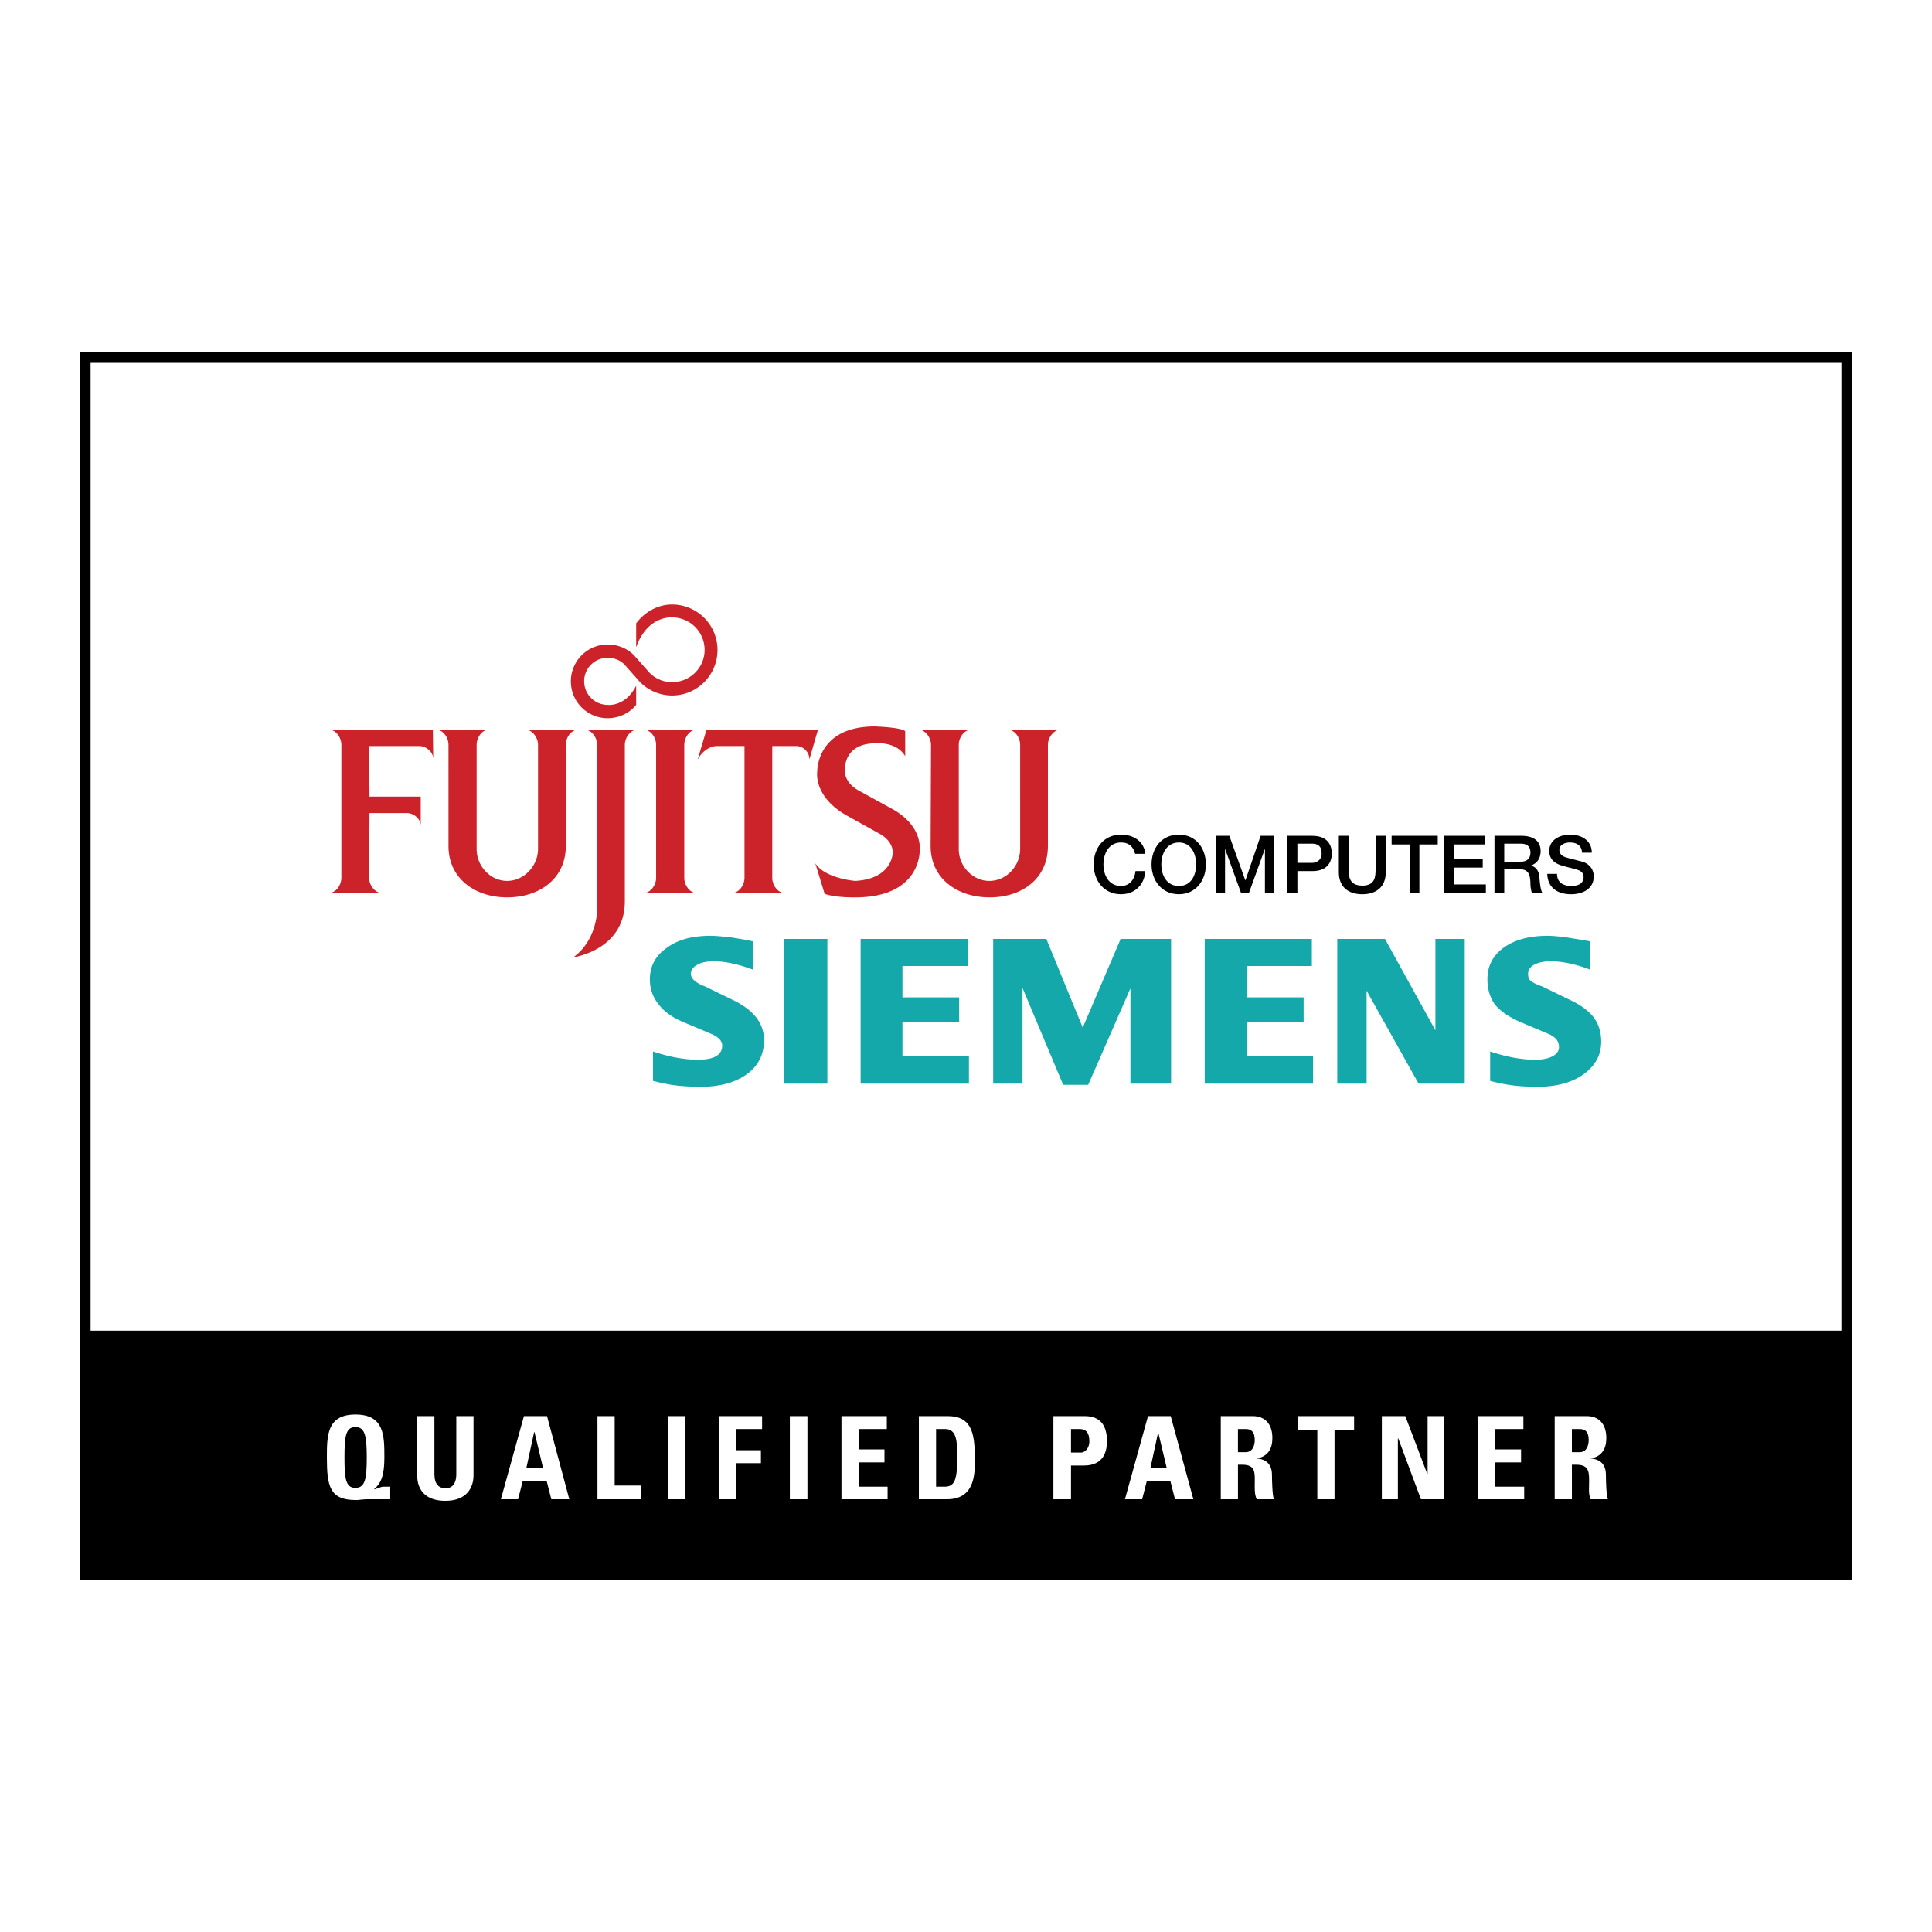 <svg xmlns="http://www.w3.org/2000/svg" width="2500" height="2500" viewBox="0 0 192.756 192.756"><g fill-rule="evenodd" clip-rule="evenodd"><path fill="#fff" d="M0 0h192.756v192.756H0V0z"/><path fill="#fff" stroke="#000" stroke-width="1.071" stroke-miterlimit="2.613" d="M8.504 35.667h175.748V157.09H8.504V35.667z"/><path d="M75.097 93.914v2.817c-1.482-.548-2.77-.822-3.901-.822-.702 0-1.249.118-1.639.352-.429.235-.624.548-.624.899 0 .47.468.9 1.404 1.252l2.653 1.291c2.185 1.017 3.238 2.386 3.238 4.068 0 1.408-.546 2.543-1.717 3.403-1.131.821-2.653 1.252-4.564 1.252-.897 0-1.677-.039-2.379-.117s-1.521-.235-2.419-.47v-2.934c1.639.547 3.121.821 4.486.821 1.6 0 2.419-.47 2.419-1.408 0-.47-.352-.822-1.014-1.135l-2.965-1.252c-1.092-.469-1.911-1.095-2.419-1.799-.546-.704-.819-1.486-.819-2.426 0-1.291.546-2.347 1.677-3.129 1.093-.821 2.536-1.212 4.37-1.212.585 0 1.249.078 2.029.156.741.119 1.482.236 2.184.393zm7.451-.235v14.435h-4.369V93.679h4.369zm14.005 0v2.699h-6.515v3.13h5.657v2.425h-5.657v3.403h6.632v2.777H85.864V93.679h10.689zm20.287 0v14.435h-4.057v-9.505l-4.215 9.623h-2.496l-4.057-9.663v9.545H99.09V93.679h5.305l3.629 8.841 3.783-8.841h5.033zm14.045 0v2.699h-6.438v3.13h5.617v2.425h-5.617v3.403H131v2.777h-10.805V93.679h10.69zm15.252 0v14.435h-4.602l-5.189-9.271v9.271h-2.926V93.679h4.76l5.031 9.115v-9.115h2.926zm12.484.235v2.817c-1.443-.548-2.77-.822-3.9-.822-.703 0-1.248.118-1.678.352-.391.235-.586.509-.586.899 0 .313.078.548.273.704.195.157.547.353 1.131.548l2.654 1.291c1.131.509 1.91 1.096 2.457 1.761.506.664.779 1.486.779 2.464 0 1.33-.584 2.387-1.756 3.247-1.131.821-2.691 1.252-4.562 1.252-.859 0-1.639-.039-2.342-.117a17.271 17.271 0 0 1-2.418-.47v-2.934c1.639.547 3.16.821 4.486.821.74 0 1.326-.117 1.756-.353.428-.234.623-.548.623-.899 0-.587-.312-.979-.975-1.291l-2.965-1.252c-1.131-.508-1.951-1.095-2.459-1.721-.467-.665-.74-1.486-.74-2.504 0-1.33.547-2.386 1.639-3.168s2.535-1.173 4.369-1.173c.584 0 1.209.078 1.873.156.702.118 1.484.235 2.341.392z" fill="#15a8ab"/><path d="M113.25 85.19c-.156-.665-.584-1.135-1.404-1.135-1.209 0-1.756 1.096-1.756 2.191s.547 2.151 1.756 2.151c.859 0 1.365-.665 1.443-1.486h.977c-.078 1.369-1.055 2.308-2.42 2.308-1.717 0-2.73-1.369-2.73-2.973 0-1.643 1.014-2.973 2.73-2.973 1.287 0 2.303.704 2.42 1.917h-1.016zM117.619 84.056c1.211 0 1.717 1.096 1.717 2.191s-.506 2.151-1.717 2.151c-1.209 0-1.754-1.056-1.754-2.151s.545-2.191 1.754-2.191zm0-.783c-1.715 0-2.73 1.33-2.73 2.973 0 1.604 1.016 2.973 2.73 2.973 1.678 0 2.693-1.369 2.693-2.973 0-1.642-1.015-2.973-2.693-2.973zM121.287 83.391h1.365l1.6 4.46 1.521-4.46h1.366v5.711h-.936v-4.42l-1.599 4.42h-.782l-1.599-4.42v4.42h-.936v-5.711zM129.441 84.173h1.443c.545 0 .975.196.975.978 0 .704-.547.938-.975.938h-1.443v-1.916zm-1.015 4.929h1.016v-2.19h1.482c1.637 0 1.949-1.056 1.949-1.76s-.312-1.761-1.949-1.761h-2.498v5.711zM133.576 83.391h.975v3.325c0 .743.078 1.643 1.365 1.643s1.326-.9 1.326-1.643v-3.325h1.016v3.638c0 1.448-.938 2.191-2.342 2.191s-2.34-.743-2.34-2.191v-3.638zM138.842 83.391h4.603v.86h-1.834v4.851h-.974v-4.851h-1.795v-.86zM144.07 83.391h4.096v.86h-3.082v1.487h2.848v.822h-2.848v1.682h3.16v.86h-4.174v-5.711zM150.078 84.173h1.639c.506 0 .975.156.975.9 0 .586-.352.899-.975.899h-1.639v-1.799zm-.976 4.89h.977v-2.347h1.482c.896 0 1.131.47 1.131 1.526 0 .274.078.704.156.86h1.053c-.156-.156-.273-.86-.312-1.525-.039-.861-.506-1.134-.857-1.213.195-.078.975-.352.975-1.447 0-.978-.662-1.526-1.91-1.526h-2.693v5.672h-.002zM155.344 87.186c0 .899.664 1.212 1.443 1.212.898 0 1.209-.43 1.209-.86s-.232-.587-.467-.705c-.391-.156-.898-.234-1.678-.469-.975-.274-1.287-.86-1.287-1.447 0-1.134 1.053-1.643 2.105-1.643 1.172 0 2.146.626 2.146 1.8h-.975c-.039-.744-.547-1.018-1.211-1.018-.467 0-1.053.196-1.053.744 0 .391.273.625.664.743.078.039 1.365.352 1.639.43.779.235 1.131.86 1.131 1.447 0 1.291-1.131 1.8-2.264 1.8-1.326 0-2.34-.626-2.379-2.034h.977z"/><path d="M65.461 74.315c0-.743-.546-1.525-1.287-1.525h5.344c-.702 0-1.248.782-1.248 1.525v13.261c0 .743.546 1.525 1.248 1.525h-5.344c.741 0 1.287-.782 1.287-1.525V74.315zM36.866 81.122h3.706c.741 0 1.404.587 1.404 1.291v-2.934h-5.11l-.039-5.046h4.993c.702 0 1.404.587 1.404 1.291l-.039-2.934H32.769c.742 0 1.288.782 1.288 1.525v13.261c0 .743-.546 1.525-1.288 1.525h5.345c-.702 0-1.287-.782-1.287-1.525l.039-6.454zM47.555 84.721c0 1.683 1.365 3.169 3.043 3.169 1.677 0 3.082-1.486 3.082-3.208V74.315c0-.743-.585-1.525-1.288-1.525h5.345c-.741 0-1.287.782-1.287 1.525v10.093c0 3.247-2.614 5.124-5.852 5.124-3.199 0-5.852-1.877-5.852-5.124V74.315c0-.743-.546-1.525-1.288-1.525h5.345c-.702 0-1.249.782-1.249 1.525v10.406h.001zM62.34 74.315c0-.743.585-1.525 1.287-1.525h-5.345c.741 0 1.288.782 1.288 1.525v16.586s-.039 2.934-2.379 4.616c0 0 5.149-.704 5.149-5.594V74.315zM95.656 84.721c0 1.683 1.365 3.169 3.043 3.169 1.717 0 3.082-1.486 3.082-3.208V74.315c0-.743-.547-1.525-1.287-1.525h5.344c-.701 0-1.287.782-1.287 1.525v10.093c0 3.247-2.574 5.124-5.812 5.124s-5.891-1.877-5.891-5.124l.039-10.093c0-.743-.585-1.525-1.287-1.525h5.345c-.741 0-1.288.782-1.288 1.525v10.406h-.001zM90.312 75.45c-.858-1.487-2.926-1.291-2.926-1.291-3.238 0-3.082 2.582-3.082 2.582s-.234 1.252 1.405 2.152l3.277 1.799c3.16 1.721 2.77 4.186 2.77 4.186s.156 4.655-6.437 4.655c0 0-1.95.039-3.042-.352l-.937-3.052c.975 1.526 3.979 1.761 3.979 1.761 3.707-.196 3.745-2.777 3.745-2.777s.156-1.096-1.287-1.917l-3.238-1.799c-3.394-1.878-3.004-4.381-3.004-4.381s-.117-4.538 5.735-4.538c0 0 2.613.078 3.042.469v2.503zM70.494 72.79l-.897 3.012c.702-1.33 1.834-1.369 1.834-1.369h2.848v13.144c0 .743-.546 1.525-1.287 1.525h5.345c-.742 0-1.288-.782-1.288-1.525V74.433h2.38c.702 0 1.326.587 1.326 1.33l.858-2.973H70.494zM64.798 67.118a3.147 3.147 0 0 0 2.263.939c1.794 0 3.238-1.447 3.238-3.208a3.235 3.235 0 0 0-3.238-3.247s-2.458-.235-3.589 2.973v-2.386c.82-1.095 2.107-1.877 3.589-1.877a4.534 4.534 0 0 1 4.525 4.537c0 2.504-2.029 4.538-4.525 4.538a4.507 4.507 0 0 1-3.199-1.33l-1.561-1.76c-.429-.43-1.015-.665-1.678-.665a2.326 2.326 0 0 0-2.341 2.347 2.351 2.351 0 0 0 2.341 2.347s1.756.235 2.848-1.917v1.917c-.663.822-1.716 1.33-2.848 1.33-2.028 0-3.667-1.643-3.667-3.677s1.639-3.677 3.667-3.677c1.015 0 1.951.391 2.614 1.056l1.561 1.76z" fill="#cc2229"/><path d="M8.504 132.758h175.748v24.331H8.504v-24.331z"/><path d="M38.933 148.327h-.702c-.195 0-.624.195-.897.273v-.039c.663-.548 1.015-1.33 1.015-3.129 0-2.191 0-4.304-2.887-4.304-2.848 0-2.848 2.112-2.848 4.304 0 2.895.312 4.225 2.887 4.225.156 0 .312 0 .507-.039.156 0 .351-.039.507-.039h2.419v-1.252h-.001zm-3.472.117c-.975 0-1.092-.938-1.092-3.012 0-2.113.117-3.052 1.092-3.052s1.131.938 1.131 3.052c0 2.074-.156 3.012-1.131 3.012zM45.526 141.286v5.789c0 .899-.351 1.408-1.092 1.408-.625 0-1.093-.391-1.093-1.408v-5.789h-1.716v5.906c0 1.564.936 2.543 2.809 2.543 2.146 0 2.809-1.33 2.809-2.543v-5.906h-1.717zM51.69 149.579l.468-1.839h2.379l.468 1.839H56.8l-2.224-8.293h-2.302l-2.302 8.293h1.718zm2.497-3.091h-1.678l.78-3.599h.039l.859 3.599zM63.94 149.579v-1.369h-2.614v-6.924h-1.717v8.293h4.331zM68.348 149.579v-8.293h-1.717v8.293h1.717zM73.458 149.579v-3.6h2.459v-1.291h-2.459v-2.111h2.576v-1.291h-4.292v8.293h1.716zM80.559 149.579v-8.293h-1.756v8.293h1.756zM88.556 149.579v-1.252h-2.887v-2.426h2.575v-1.291h-2.575v-2.033h2.809v-1.291h-4.525v8.293h4.603zM93.394 142.577h.897c1.209 0 1.209 1.329 1.209 2.855 0 2.073-.195 2.895-1.249 2.895h-.858v-5.75h.001zm-1.717 7.002h2.809c2.965 0 2.77-2.895 2.77-4.186 0-2.582-.429-4.107-2.692-4.107h-2.887v8.293zM106.854 142.577h.857c.781 0 .975.547.975 1.251 0 .548-.35 1.096-.857 1.096h-.975v-2.347zm-1.756 7.002h1.756v-3.364h1.287c2.027 0 2.301-1.486 2.301-2.426 0-1.525-.623-2.503-2.223-2.503h-3.121v8.293zM113.953 149.579l.469-1.839h2.34l.469 1.839h1.832l-2.262-8.293h-2.264l-2.301 8.293h1.717zm2.457-3.091h-1.639l.781-3.599.858 3.599zM123.51 142.577h.781c.547 0 .896.273.896 1.095 0 .509-.193 1.213-.896 1.213h-.781v-2.308zm0 3.56h.469c1.326 0 1.209.86 1.209 1.838 0 .548-.039 1.096.195 1.604h1.717c-.156-.313-.195-1.878-.195-2.426 0-1.486-1.131-1.604-1.521-1.643 1.131-.195 1.561-.979 1.561-2.034 0-1.447-.779-2.19-1.949-2.19h-3.199v8.293h1.715v-3.442h-.002zM129.48 141.286v1.369h1.95v6.924h1.716v-6.924h1.952v-1.369h-5.618zM139.467 149.579v-6.063h.039l2.262 6.063h2.263v-8.293h-1.599v5.75h-.039l-2.186-5.75h-2.34v8.293h1.6zM152.068 149.579v-1.252h-2.888v-2.426h2.576v-1.291h-2.576v-2.033h2.808v-1.291h-4.523v8.293h4.603zM156.826 142.577h.781c.545 0 .896.273.896 1.095 0 .509-.195 1.213-.896 1.213h-.781v-2.308zm0 3.56h.469c1.326 0 1.248.86 1.248 1.838 0 .548-.078 1.096.156 1.604h1.717c-.156-.313-.195-1.878-.195-2.426 0-1.486-1.131-1.604-1.521-1.643 1.131-.195 1.561-.979 1.561-2.034 0-1.447-.781-2.19-1.951-2.19h-3.199v8.293h1.717v-3.442h-.002z" fill="#fff"/></g></svg>